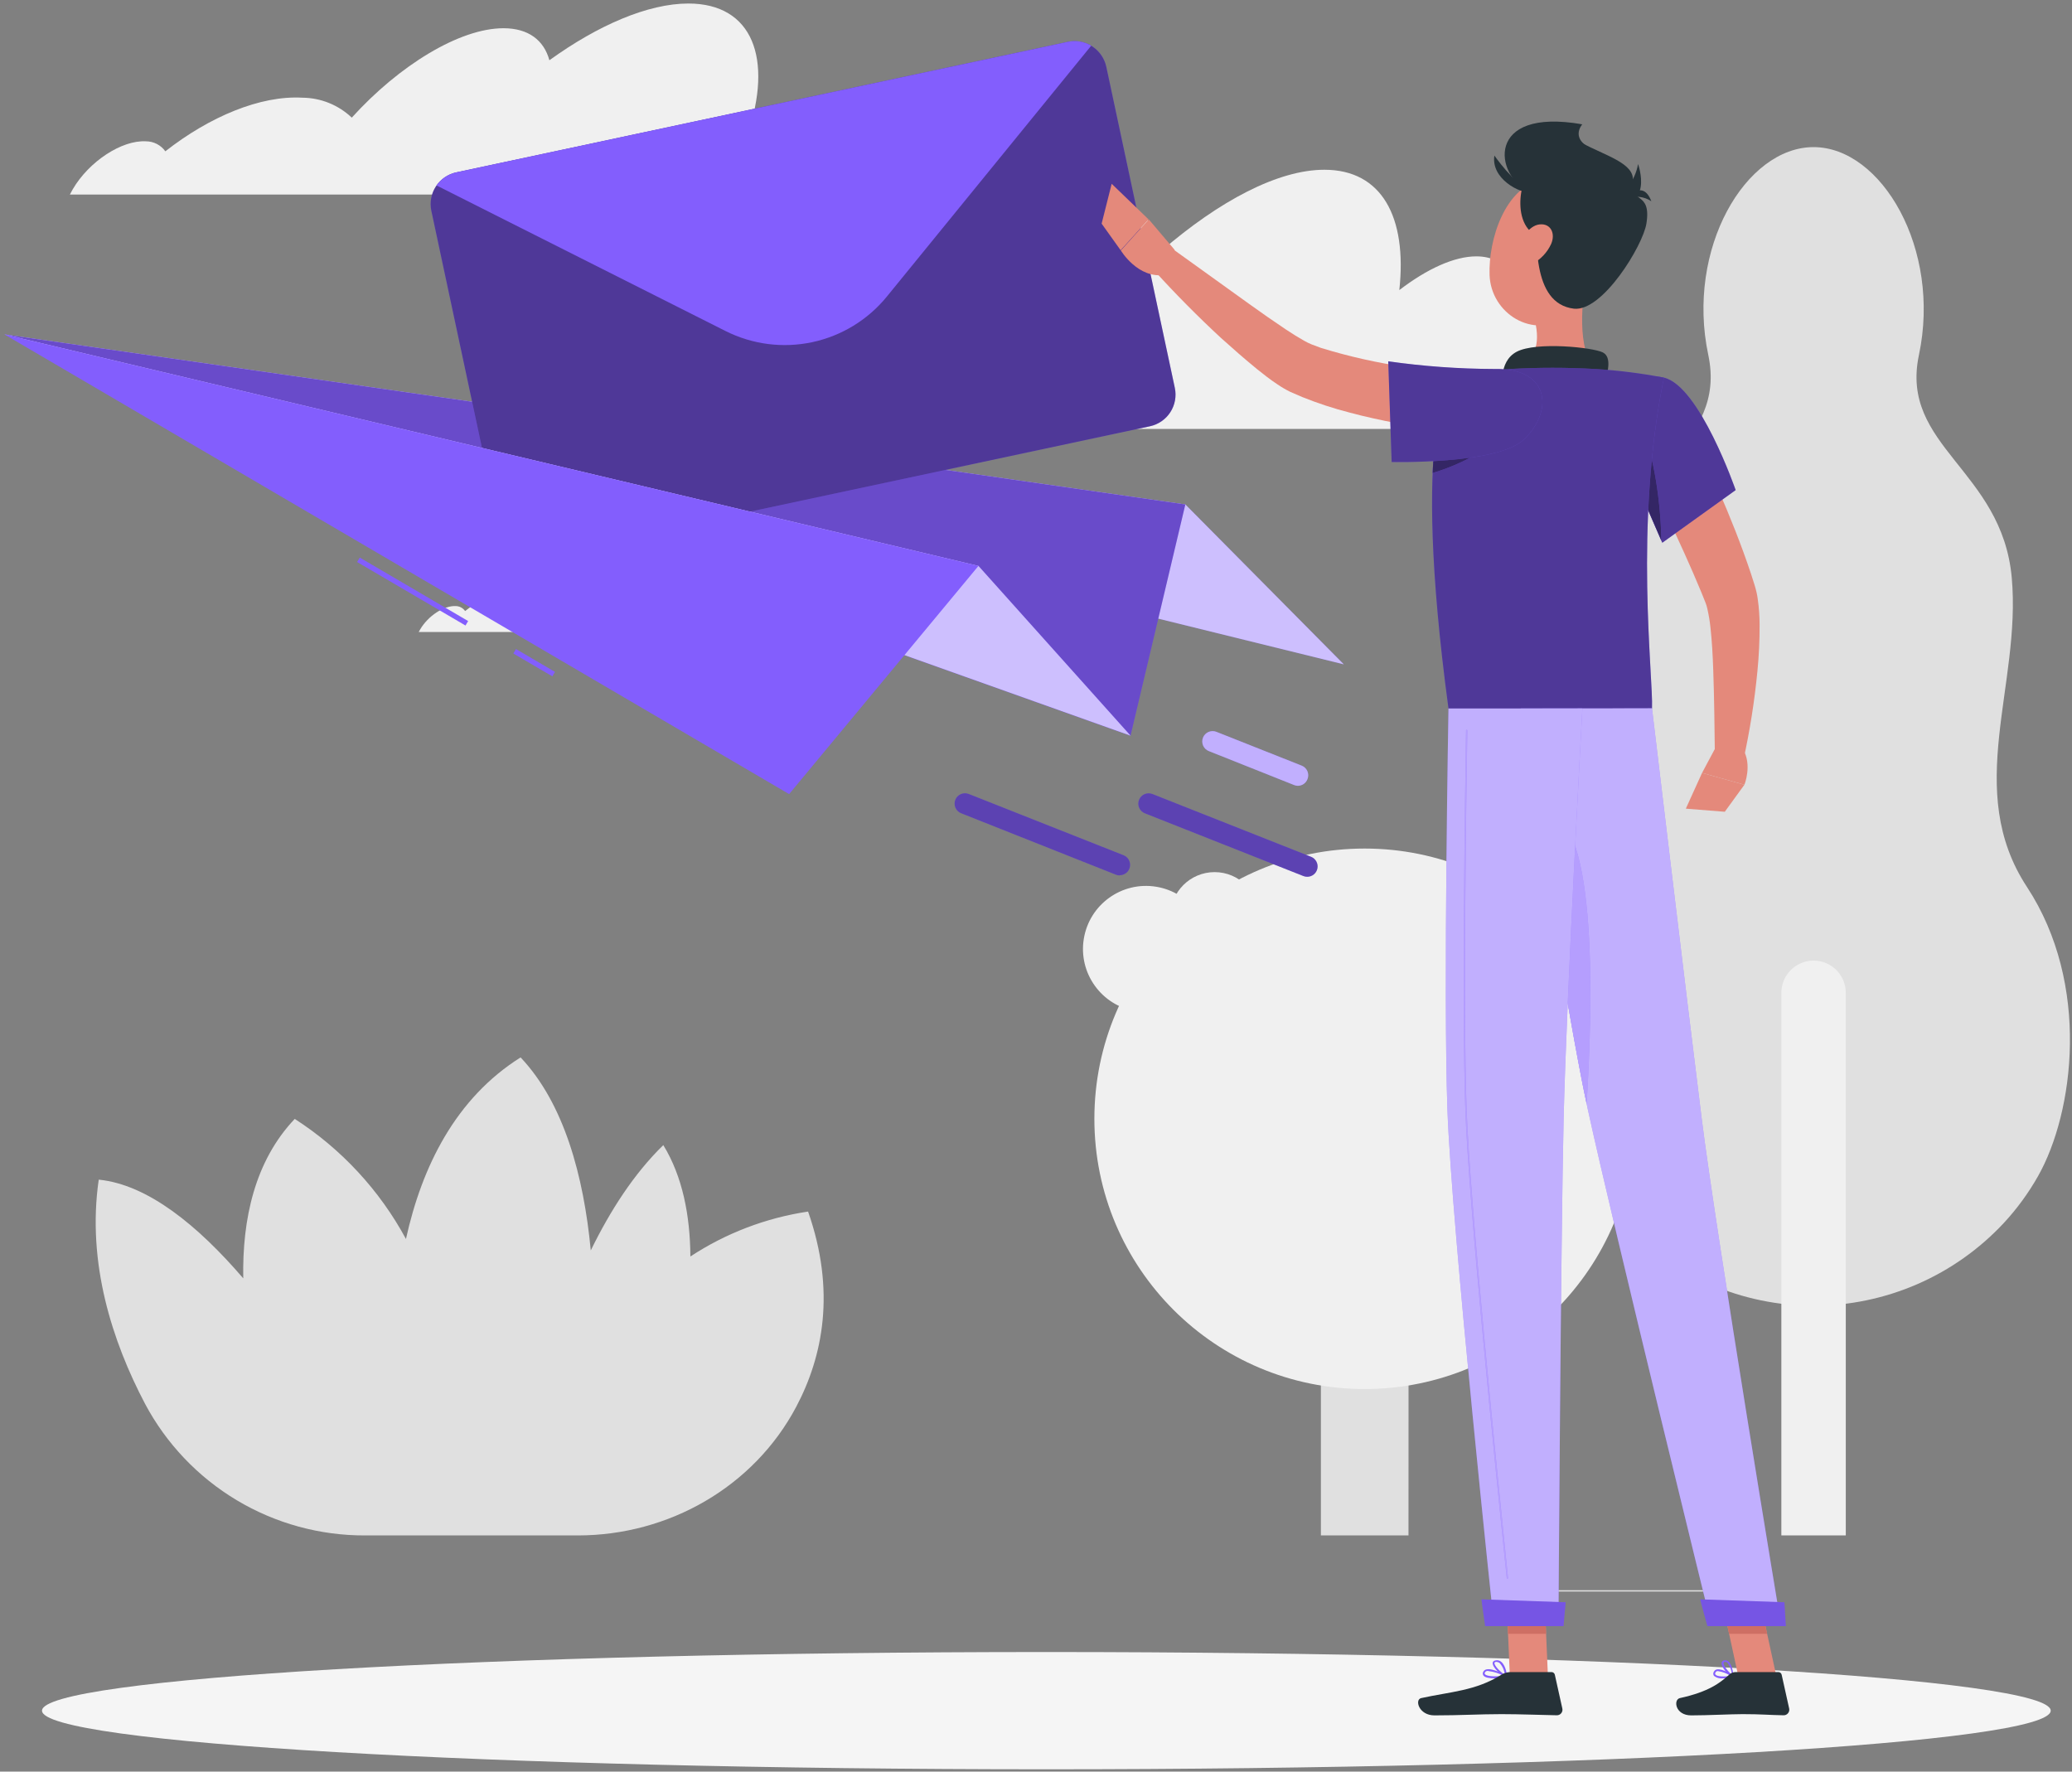 <svg width="400" height="342" viewBox="0 0 400 342" fill="none" xmlns="http://www.w3.org/2000/svg">
<rect x="0" y="0" width="400" height="342" fill="#808080" stroke="none"/>
<g clip-path="url(#clip0_25_1227)">
<path d="M329.66 306.99H295.26V307.24H329.66V306.99Z" fill="#E0E0E0"/>
<path d="M391.31 171.23C379.01 152.5 390.24 132.37 388.37 111.53C386.5 90.69 366.7 86.15 370.45 68.53C374.79 48.05 363.22 28.4 350.11 28.4C337 28.4 325.44 48 329.78 68.5C333.53 86.15 313.78 90.7 311.86 111.5C309.94 132.3 321.22 152.5 308.91 171.2C296.6 189.9 299.84 214.73 306.77 227.04C308.613 230.306 310.835 233.344 313.39 236.09C318.087 241.132 323.771 245.153 330.089 247.902C336.408 250.651 343.224 252.07 350.115 252.07C357.006 252.07 363.822 250.651 370.141 247.902C376.459 245.153 382.143 241.132 386.84 236.09C389.388 233.341 391.607 230.304 393.45 227.04C400.39 214.76 403.62 190 391.31 171.23Z" fill="#E0E0E0"/>
<path d="M350.11 185.44C350.927 185.44 351.736 185.601 352.49 185.914C353.245 186.226 353.931 186.684 354.508 187.262C355.086 187.839 355.544 188.525 355.857 189.28C356.169 190.034 356.33 190.843 356.33 191.66V296.4H343.89V191.66C343.89 190.843 344.051 190.034 344.364 189.28C344.676 188.525 345.134 187.839 345.712 187.262C346.289 186.684 346.975 186.226 347.73 185.914C348.484 185.601 349.293 185.44 350.11 185.44Z" fill="#F0F0F0"/>
<path d="M271.91 296.4H255V191.67C255.005 189.425 255.899 187.274 257.487 185.687C259.074 184.099 261.225 183.205 263.47 183.2C265.715 183.205 267.866 184.099 269.453 185.687C271.041 187.274 271.935 189.425 271.94 191.67L271.91 296.4Z" fill="#E0E0E0"/>
<path d="M263.44 268.15C292.253 268.15 315.61 244.793 315.61 215.98C315.61 187.167 292.253 163.81 263.44 163.81C234.627 163.81 211.27 187.167 211.27 215.98C211.27 244.793 234.627 268.15 263.44 268.15Z" fill="#F0F0F0"/>
<path d="M324.744 200.325C327.481 189.305 320.767 178.153 309.746 175.415C298.726 172.678 287.574 179.392 284.836 190.412C282.099 201.432 288.813 212.585 299.833 215.322C310.854 218.06 322.006 211.345 324.744 200.325Z" fill="#F0F0F0"/>
<path d="M233.251 185.149C234.332 178.516 229.83 172.262 223.196 171.181C216.562 170.101 210.308 174.603 209.228 181.237C208.147 187.871 212.649 194.125 219.283 195.205C225.917 196.285 232.171 191.783 233.251 185.149Z" fill="#F0F0F0"/>
<path d="M234.48 185.44C239.197 185.44 243.02 181.617 243.02 176.9C243.02 172.184 239.197 168.36 234.48 168.36C229.764 168.36 225.94 172.184 225.94 176.9C225.94 181.617 229.764 185.44 234.48 185.44Z" fill="#F0F0F0"/>
<path d="M156 233.89C147.888 235.098 140.135 238.057 133.28 242.56C133.22 234.64 131.77 227.13 128.05 221.06C122.39 226.57 117.8 233.71 114.05 241.39C112.68 227 108.89 213 100.5 204.13C87.93 212.04 81.45 225.22 78.37 239.18C73.282 229.767 65.896 221.793 56.9 216C49.21 224.1 46.75 235.3 46.96 246.78C38.22 236.6 28.52 228.66 19.06 227.73C16.73 243.82 21.69 259 28 271C32.097 278.699 38.217 285.134 45.701 289.612C53.185 294.09 61.749 296.44 70.47 296.41H111.56C129.07 296.41 145.49 287.07 153.7 271.6C158.89 261.8 161.37 249.19 156 233.89Z" fill="#E0E0E0"/>
<path d="M144.26 26.14C149.33 11.27 145.26 0.68 132.89 0.68C125.11 0.68 115.46 4.85 106.06 11.63C105 7.76 102.01 5.45 97.2 5.45C88.73 5.45 77.06 12.61 67.91 22.71C65.334 20.262 61.924 18.886 58.37 18.86C50.26 18.4 40.45 22.52 31.92 29.21C31.493 28.612 30.928 28.125 30.274 27.789C29.62 27.453 28.895 27.279 28.16 27.28C23.49 27.02 17.16 31.18 14.03 36.56C13.84 36.89 13.67 37.22 13.49 37.56H146.72C147.12 32.86 146.29 28.94 144.26 26.14Z" fill="#F0F0F0"/>
<path d="M144.67 116.43C147.15 109.17 145.18 104 139.12 104C135.31 104 130.6 106 126.01 109.35C125.763 108.417 125.191 107.602 124.398 107.052C123.604 106.503 122.641 106.254 121.68 106.35C117.55 106.35 111.85 109.85 107.37 114.79C106.114 113.59 104.447 112.918 102.71 112.91C98.71 112.68 93.96 114.69 89.79 117.96C89.588 117.671 89.32 117.433 89.01 117.267C88.699 117.1 88.353 117.008 88 117C85.72 116.87 82.63 118.9 81.1 121.53L80.83 122.01H145.91C146.182 120.061 145.742 118.08 144.67 116.43Z" fill="#F0F0F0"/>
<path d="M294.77 61.49C294.257 61.418 293.739 61.381 293.22 61.38C293.7 54.13 290.93 49.49 285 49.49C280.73 49.49 275.48 51.91 270.14 56C271.67 41.92 266.77 32.77 255.67 32.77C246.73 32.77 235.4 38.77 224.21 48.43C223.21 42.91 219.93 39.59 214.39 39.59C204.66 39.59 190.83 49.83 179.74 64.27C178.476 62.605 176.856 61.244 174.997 60.287C173.139 59.33 171.09 58.801 169 58.74C159.74 58.09 148.23 63.97 138 73.55C137.628 72.742 137.036 72.056 136.291 71.569C135.546 71.083 134.679 70.816 133.79 70.8C128.72 70.44 121.79 75.73 117.68 82.8H302.92C307.27 72.08 303.81 62.7 294.77 61.49Z" fill="#F0F0F0"/>
<path d="M202 341.56C309.082 341.56 395.89 336.492 395.89 330.24C395.89 323.988 309.082 318.92 202 318.92C94.917 318.92 8.11 323.988 8.11 330.24C8.11 336.492 94.917 341.56 202 341.56Z" fill="#F5F5F5"/>
<path d="M0.86 64.56L228.83 97.38L259.42 128.25L0.86 64.56Z" fill="#835EFD"/>
<path opacity="0.6" d="M0.86 64.56L228.83 97.38L259.42 128.25L0.86 64.56Z" fill="white"/>
<path d="M0.86 64.56L228.83 97.38L218.25 142.02L0.86 64.56Z" fill="#835EFD"/>
<path opacity="0.2" d="M0.86 64.56L228.83 97.38L218.25 142.02L0.86 64.56Z" fill="black"/>
<path d="M213.57 12.88L226.8 74.88C227.144 76.499 226.832 78.188 225.932 79.578C225.032 80.967 223.618 81.942 222 82.29L103.92 107.49C102.301 107.831 100.613 107.518 99.225 106.619C97.836 105.719 96.86 104.307 96.51 102.69L83.27 40.69C82.929 39.07 83.243 37.381 84.145 35.992C85.046 34.603 86.461 33.628 88.08 33.28L206.16 8.08C207.78 7.739 209.47 8.053 210.858 8.955C212.247 9.856 213.222 11.271 213.57 12.89V12.88Z" fill="#835EFD"/>
<path opacity="0.4" d="M213.57 12.88L226.8 74.88C227.144 76.499 226.832 78.188 225.932 79.578C225.032 80.967 223.618 81.942 222 82.29L103.92 107.49C102.301 107.831 100.613 107.518 99.225 106.619C97.836 105.719 96.86 104.307 96.51 102.69L83.27 40.69C82.929 39.07 83.243 37.381 84.145 35.992C85.046 34.603 86.461 33.628 88.08 33.28L206.16 8.08C207.78 7.739 209.47 8.053 210.858 8.955C212.247 9.856 213.222 11.271 213.57 12.89V12.88Z" fill="black"/>
<path d="M210.66 8.82L171.21 57.25C167.551 61.74 162.469 64.847 156.805 66.056C151.141 67.265 145.233 66.505 140.06 63.9L84.27 35.8C85.173 34.503 86.535 33.599 88.08 33.27L206.16 8.07C207.701 7.742 209.309 8.01 210.66 8.82Z" fill="#835EFD"/>
<path d="M0.86 64.56L188.89 109.25L218.25 142.02L0.86 64.56Z" fill="#835EFD"/>
<path opacity="0.6" d="M0.86 64.56L188.89 109.25L218.25 142.02L0.86 64.56Z" fill="white"/>
<path d="M69.449 107.635L68.943 108.498L89.868 120.755L90.373 119.892L69.449 107.635Z" fill="#835EFD"/>
<path d="M99.611 125.295L99.106 126.158L106.63 130.566L107.136 129.703L99.611 125.295Z" fill="#835EFD"/>
<path d="M0.86 64.56L188.89 109.25L152.34 153.3L0.86 64.56Z" fill="#835EFD"/>
<path d="M252.36 169.26C252.106 169.261 251.855 169.213 251.62 169.12L221 157C220.51 156.803 220.118 156.419 219.909 155.934C219.701 155.449 219.693 154.901 219.887 154.41C220.081 153.919 220.462 153.524 220.946 153.312C221.429 153.101 221.977 153.089 222.47 153.28L253.1 165.4C253.533 165.571 253.893 165.888 254.117 166.297C254.342 166.705 254.417 167.179 254.329 167.636C254.241 168.094 253.996 168.507 253.637 168.803C253.277 169.099 252.826 169.261 252.36 169.26Z" fill="#835EFD"/>
<path opacity="0.3" d="M252.36 169.26C252.106 169.261 251.855 169.213 251.62 169.12L221 157C220.51 156.803 220.118 156.419 219.909 155.934C219.701 155.449 219.693 154.901 219.887 154.41C220.081 153.919 220.462 153.524 220.946 153.312C221.429 153.101 221.977 153.089 222.47 153.28L253.1 165.4C253.533 165.571 253.893 165.888 254.117 166.297C254.342 166.705 254.417 167.179 254.329 167.636C254.241 168.094 253.996 168.507 253.637 168.803C253.277 169.099 252.826 169.261 252.36 169.26Z" fill="black"/>
<path d="M250.55 151.7C250.299 151.698 250.051 151.647 249.82 151.55L233.37 145C233.124 144.905 232.9 144.762 232.709 144.579C232.519 144.397 232.366 144.178 232.26 143.937C232.155 143.695 232.098 143.435 232.093 143.171C232.088 142.907 232.136 142.645 232.233 142.4C232.33 142.155 232.474 141.931 232.658 141.742C232.842 141.553 233.061 141.402 233.303 141.298C233.546 141.193 233.806 141.138 234.07 141.135C234.334 141.132 234.595 141.181 234.84 141.28L251.29 147.8C251.783 147.994 252.179 148.376 252.391 148.861C252.603 149.347 252.613 149.897 252.42 150.39C252.279 150.773 252.025 151.104 251.69 151.338C251.356 151.572 250.958 151.699 250.55 151.7Z" fill="#835EFD"/>
<path opacity="0.5" d="M250.55 151.7C250.299 151.698 250.051 151.647 249.82 151.55L233.37 145C233.124 144.905 232.9 144.762 232.709 144.579C232.519 144.397 232.366 144.178 232.26 143.937C232.155 143.695 232.098 143.435 232.093 143.171C232.088 142.907 232.136 142.645 232.233 142.4C232.33 142.155 232.474 141.931 232.658 141.742C232.842 141.553 233.061 141.402 233.303 141.298C233.546 141.193 233.806 141.138 234.07 141.135C234.334 141.132 234.595 141.181 234.84 141.28L251.29 147.8C251.783 147.994 252.179 148.376 252.391 148.861C252.603 149.347 252.613 149.897 252.42 150.39C252.279 150.773 252.025 151.104 251.69 151.338C251.356 151.572 250.958 151.699 250.55 151.7Z" fill="white"/>
<path d="M216.16 169C215.91 168.997 215.663 168.95 215.43 168.86L185.56 157C185.314 156.905 185.089 156.762 184.899 156.579C184.709 156.397 184.556 156.178 184.45 155.937C184.345 155.695 184.288 155.435 184.283 155.171C184.278 154.907 184.326 154.645 184.423 154.4C184.52 154.155 184.664 153.931 184.848 153.742C185.032 153.553 185.251 153.402 185.493 153.298C185.736 153.193 185.996 153.138 186.26 153.135C186.524 153.132 186.785 153.181 187.03 153.28L216.9 165.1C217.333 165.271 217.693 165.588 217.918 165.997C218.142 166.405 218.217 166.879 218.129 167.337C218.041 167.794 217.797 168.207 217.437 168.503C217.078 168.8 216.626 168.961 216.16 168.96V169Z" fill="#835EFD"/>
<path opacity="0.3" d="M216.16 169C215.91 168.997 215.663 168.95 215.43 168.86L185.56 157C185.314 156.905 185.089 156.762 184.899 156.579C184.709 156.397 184.556 156.178 184.45 155.937C184.345 155.695 184.288 155.435 184.283 155.171C184.278 154.907 184.326 154.645 184.423 154.4C184.52 154.155 184.664 153.931 184.848 153.742C185.032 153.553 185.251 153.402 185.493 153.298C185.736 153.193 185.996 153.138 186.26 153.135C186.524 153.132 186.785 153.181 187.03 153.28L216.9 165.1C217.333 165.271 217.693 165.588 217.918 165.997C218.142 166.405 218.217 166.879 218.129 167.337C218.041 167.794 217.797 168.207 217.437 168.503C217.078 168.8 216.626 168.961 216.16 168.96V169Z" fill="black"/>
<path d="M324.3 78.82C326.95 83.99 329.38 89.17 331.69 94.47C334 99.77 336.15 105.14 338.03 110.77L338.71 112.9C338.83 113.28 339 113.9 339.1 114.34C339.2 114.78 339.29 115.28 339.34 115.7C339.569 117.313 339.686 118.941 339.69 120.57C339.705 123.575 339.565 126.579 339.27 129.57C338.711 135.36 337.803 141.11 336.55 146.79L331.06 146.18C330.99 140.55 330.94 134.86 330.74 129.31C330.65 126.55 330.49 123.78 330.21 121.18C330.083 119.959 329.883 118.747 329.61 117.55C329.56 117.27 329.48 117.06 329.42 116.83C329.36 116.6 329.3 116.52 329.2 116.22L328.44 114.33C326.35 109.27 324 104.17 321.6 99.09L314.34 83.85L324.3 78.82Z" fill="#E4897B"/>
<path d="M331.14 144.42L328.58 149.21L336.76 151.49C336.76 151.49 338.32 147.64 336.46 144.6L331.14 144.42Z" fill="#E4897B"/>
<path d="M325.45 156.11L332.97 156.71L336.76 151.49L328.58 149.21L325.45 156.11Z" fill="#E4897B"/>
<path d="M306.41 52.43C305.36 57.81 304.31 67.65 308.07 71.24C308.07 71.24 306.6 76.69 296.61 76.69C285.61 76.69 291.37 71.24 291.37 71.24C297.37 69.81 297.2 65.36 296.16 61.19L306.41 52.43Z" fill="#E4897B"/>
<path d="M309.58 74.63C310.37 72 311.24 68.99 309.44 68.04C307.44 67.04 296.57 65.94 292.82 67.89C289.07 69.84 290.14 75.19 290.14 75.19L309.58 74.63Z" fill="#263238"/>
<path d="M332.64 324C332.329 324.041 332.014 324.02 331.712 323.938C331.409 323.855 331.127 323.713 330.88 323.52C330.793 323.399 330.746 323.254 330.746 323.105C330.746 322.956 330.793 322.811 330.88 322.69C330.937 322.586 331.016 322.496 331.111 322.426C331.206 322.355 331.314 322.305 331.43 322.28C332.51 322.04 334.53 323.42 334.62 323.48C334.646 323.502 334.666 323.53 334.678 323.561C334.69 323.592 334.694 323.627 334.69 323.66C334.684 323.692 334.669 323.722 334.646 323.746C334.622 323.769 334.592 323.784 334.56 323.79C333.929 323.926 333.286 323.997 332.64 324ZM331.72 322.6H331.51C331.442 322.614 331.378 322.643 331.323 322.684C331.268 322.726 331.222 322.779 331.19 322.84C331.03 323.12 331.13 323.24 331.19 323.28C331.5 323.7 333 323.7 334.1 323.52C333.383 323.047 332.57 322.739 331.72 322.62V322.6Z" fill="#835EFD"/>
<path d="M334.52 323.82H334.44C333.68 323.4 332.21 321.82 332.36 320.98C332.385 320.85 332.455 320.733 332.557 320.65C332.659 320.566 332.788 320.52 332.92 320.52C333.052 320.506 333.185 320.518 333.312 320.556C333.439 320.594 333.557 320.656 333.66 320.74C334.51 321.44 334.66 323.56 334.66 323.65C334.664 323.682 334.658 323.714 334.644 323.742C334.63 323.771 334.608 323.794 334.58 323.81C334.561 323.818 334.54 323.821 334.52 323.82ZM333.04 320.82H333C332.77 320.82 332.75 320.96 332.74 321C332.65 321.49 333.59 322.7 334.34 323.27C334.289 322.435 333.99 321.634 333.48 320.97C333.413 320.917 333.335 320.879 333.253 320.857C333.171 320.834 333.084 320.829 333 320.84L333.04 320.82Z" fill="#835EFD"/>
<path d="M288.53 324C287.59 324 286.68 323.87 286.37 323.45C286.292 323.339 286.25 323.206 286.25 323.07C286.25 322.934 286.292 322.801 286.37 322.69C286.431 322.587 286.511 322.498 286.608 322.428C286.704 322.357 286.814 322.307 286.93 322.28C288.14 321.95 290.72 323.41 290.83 323.47C290.859 323.489 290.882 323.516 290.897 323.548C290.911 323.58 290.915 323.616 290.91 323.65C290.904 323.685 290.887 323.717 290.862 323.743C290.837 323.768 290.805 323.784 290.77 323.79C290.031 323.929 289.281 323.999 288.53 324ZM287.36 322.58C287.25 322.564 287.139 322.564 287.03 322.58C286.96 322.594 286.893 322.622 286.834 322.664C286.776 322.705 286.726 322.758 286.69 322.82C286.56 323.04 286.61 323.14 286.69 323.2C287.02 323.66 288.88 323.69 290.26 323.5C289.361 323.015 288.376 322.709 287.36 322.6V322.58Z" fill="#835EFD"/>
<path d="M290.75 323.82H290.68C289.79 323.43 288.04 321.82 288.17 321.01C288.17 320.81 288.34 320.57 288.82 320.52C288.998 320.493 289.181 320.506 289.354 320.558C289.527 320.61 289.686 320.699 289.82 320.82C290.76 321.58 290.95 323.56 290.96 323.65C290.964 323.681 290.959 323.712 290.947 323.74C290.935 323.768 290.915 323.792 290.89 323.81C290.869 323.822 290.845 323.828 290.821 323.83C290.797 323.832 290.773 323.828 290.75 323.82ZM288.96 320.82H288.85C288.54 320.82 288.52 320.98 288.51 321.02C288.43 321.52 289.63 322.77 290.51 323.31C290.424 322.47 290.073 321.679 289.51 321.05C289.367 320.927 289.188 320.853 289 320.84L288.96 320.82Z" fill="#835EFD"/>
<path d="M298.83 323.64H291.48L290.75 306.63H298.1L298.83 323.64Z" fill="#E4897B"/>
<path d="M342.94 323.64H335.59L331.9 306.63H339.24L342.94 323.64Z" fill="#E4897B"/>
<path d="M335.07 322.79H343.32C343.467 322.791 343.61 322.842 343.724 322.935C343.839 323.027 343.918 323.156 343.95 323.3L345.4 329.83C345.433 329.989 345.43 330.153 345.391 330.311C345.351 330.469 345.277 330.615 345.173 330.74C345.07 330.865 344.939 330.965 344.791 331.033C344.643 331.1 344.482 331.133 344.32 331.13C341.44 331.08 340.04 330.91 336.41 330.91C334.18 330.91 329.58 331.15 326.49 331.15C323.4 331.15 323.01 328.15 324.27 327.82C329.93 326.58 332.06 324.87 333.87 323.25C334.199 322.953 334.627 322.789 335.07 322.79Z" fill="#263238"/>
<path d="M291.53 322.79H299.53C299.677 322.791 299.82 322.842 299.934 322.935C300.049 323.027 300.128 323.156 300.16 323.3L301.61 329.83C301.645 329.988 301.643 330.151 301.606 330.308C301.568 330.465 301.496 330.611 301.394 330.736C301.292 330.861 301.163 330.962 301.017 331.03C300.871 331.098 300.711 331.132 300.55 331.13C297.66 331.08 293.48 330.91 289.84 330.91C285.59 330.91 281.91 331.15 276.92 331.15C273.92 331.15 273.07 328.15 274.33 327.82C280.08 326.56 284.77 326.43 289.74 323.37C290.269 323.01 290.89 322.809 291.53 322.79Z" fill="#263238"/>
<path d="M288 84.14C281.857 83.664 275.744 82.853 269.69 81.71C266.69 81.13 263.63 80.48 260.59 79.66C257.474 78.863 254.414 77.86 251.43 76.66C250.66 76.34 249.88 75.99 249.11 75.66C248.243 75.233 247.408 74.745 246.61 74.2C245.17 73.25 243.93 72.26 242.7 71.28C240.25 69.28 237.98 67.28 235.7 65.23C231.23 61.09 226.99 56.81 222.9 52.31L226.58 48.2L241.09 58.63C243.48 60.35 245.9 62.04 248.28 63.63C249.46 64.42 250.67 65.16 251.78 65.79C252.244 66.055 252.725 66.289 253.22 66.49C253.81 66.72 254.41 66.95 255.04 67.17C260.445 68.834 265.972 70.071 271.57 70.87C277.28 71.77 283.18 72.51 288.88 73.11L288 84.14Z" fill="#E4897B"/>
<path d="M321.22 72.9C328.11 74.48 335.07 94.61 335.07 94.61L320.9 104.78C320.9 104.78 316.9 95.4 313.04 87.2C309 78.61 314.18 71.29 321.22 72.9Z" fill="#835EFD"/>
<path opacity="0.4" d="M321.22 72.9C328.11 74.48 335.07 94.61 335.07 94.61L320.9 104.78C320.9 104.78 316.9 95.4 313.04 87.2C309 78.61 314.18 71.29 321.22 72.9Z" fill="black"/>
<path d="M317.25 83.9L314.44 90.19C317.35 96.47 320.01 102.69 320.72 104.35C320.62 96.92 319.21 87.7 317.25 83.9Z" fill="#835EFD"/>
<path opacity="0.6" d="M317.25 83.9L314.44 90.19C317.35 96.47 320.01 102.69 320.72 104.35C320.62 96.92 319.21 87.7 317.25 83.9Z" fill="black"/>
<path d="M280.07 73.28C280.07 73.28 272.25 82.11 279.63 136.78H318.92C319.2 130.78 315.41 101.32 321.22 72.9C316.877 72.064 312.485 71.509 308.07 71.24C302.508 70.92 296.932 70.92 291.37 71.24C287.556 71.624 283.778 72.306 280.07 73.28Z" fill="#835EFD"/>
<path opacity="0.4" d="M280.07 73.28C280.07 73.28 272.25 82.11 279.63 136.78H318.92C319.2 130.78 315.41 101.32 321.22 72.9C316.877 72.064 312.485 71.509 308.07 71.24C302.508 70.92 296.932 70.92 291.37 71.24C287.556 71.624 283.778 72.306 280.07 73.28Z" fill="black"/>
<path d="M277.16 83.9C276.9 85.97 276.7 88.42 276.57 91.31C280.45 90.145 284.137 88.413 287.51 86.17L277.16 83.9Z" fill="#835EFD"/>
<path opacity="0.6" d="M277.16 83.9C276.9 85.97 276.7 88.42 276.57 91.31C280.45 90.145 284.137 88.413 287.51 86.17L277.16 83.9Z" fill="black"/>
<path d="M294 85C288.74 89.66 268.66 89.19 268.66 89.19L268 69.75C274.781 70.716 281.621 71.21 288.47 71.23C299.66 71 299.74 79.86 294 85Z" fill="#835EFD"/>
<path opacity="0.4" d="M294 85C288.74 89.66 268.66 89.19 268.66 89.19L268 69.75C274.781 70.716 281.621 71.21 288.47 71.23C299.66 71 299.74 79.86 294 85Z" fill="black"/>
<path d="M226.77 48.24L221.77 42.35L216.38 48.35C216.38 48.35 219.7 53.93 224.97 53.05L226.77 48.24Z" fill="#E4897B"/>
<path d="M214.61 35.48L212.67 43.17L216.34 48.31L221.73 42.35L214.61 35.48Z" fill="#E4897B"/>
<path d="M290.75 306.64L291.13 315.4H298.48L298.1 306.64H290.75Z" fill="#CE6F64"/>
<path d="M339.25 306.64H331.9L333.8 315.4H341.15L339.25 306.64Z" fill="#CE6F64"/>
<path d="M295.17 37C288.58 34 286.5 20.67 305.46 24C305.46 24 302.6 27.16 308.4 29.16C314.2 31.16 309.35 43.51 295.17 37Z" fill="#263238"/>
<path d="M309.49 47C307.6 54 306.86 58.26 302.49 61.19C295.95 65.59 287.82 60.54 287.56 53.07C287.33 46.36 290.46 35.97 298.01 34.55C299.677 34.223 301.399 34.329 303.013 34.857C304.627 35.385 306.079 36.318 307.23 37.566C308.381 38.815 309.194 40.337 309.589 41.989C309.985 43.64 309.951 45.365 309.49 47Z" fill="#E4897B"/>
<path d="M305.2 27.5C309.69 30 315.77 31.5 315.2 35.06C314.45 39.41 318.87 36.69 317.84 43.16C317.17 47.39 309.37 60.21 303.84 59.59C295.58 58.59 296.63 46.03 296.6 39.41C296.58 35.5 296.4 22.57 305.2 27.5Z" fill="#263238"/>
<path d="M295.61 33.11C293.61 33.58 290.96 45.11 298.71 46.17C307.62 47.38 295.61 33.11 295.61 33.11Z" fill="#263238"/>
<path d="M295.81 37.2C293.36 37.42 287.81 34.47 288.49 30.03C288.49 30 292 35.22 295.81 37.2Z" fill="#263238"/>
<path d="M299.45 47.09C298.698 48.739 297.422 50.092 295.82 50.94C293.71 52.04 292.52 50.44 293 48.32C293.43 46.42 295.05 43.55 297.22 43.32C299.39 43.09 300.32 45.09 299.45 47.09Z" fill="#E4897B"/>
<path d="M310.45 39C311.944 38.352 313.254 37.343 314.263 36.063C315.272 34.784 315.948 33.275 316.23 31.67C316.23 31.67 319.53 40.84 310.45 39Z" fill="#263238"/>
<path d="M318.79 38.85C318.094 38.383 317.293 38.095 316.459 38.013C315.625 37.931 314.783 38.057 314.01 38.38C314.01 38.38 317.09 34.39 318.79 38.85Z" fill="#263238"/>
<path d="M293.57 136.78C293.57 136.78 301.91 192.92 306.48 213.95C311.48 236.95 330.38 313.71 330.38 313.71H343.83C343.83 313.71 331.38 238.84 328.52 216C325.42 191.25 318.92 136.74 318.92 136.74L293.57 136.78Z" fill="#835EFD"/>
<path opacity="0.5" d="M293.57 136.78C293.57 136.78 301.91 192.92 306.48 213.95C311.48 236.95 330.38 313.71 330.38 313.71H343.83C343.83 313.71 331.38 238.84 328.52 216C325.42 191.25 318.92 136.74 318.92 136.74L293.57 136.78Z" fill="white"/>
<path d="M328.23 308.75C328.17 308.75 329.62 313.92 329.62 313.92H344.76L344.48 309.31L328.23 308.75Z" fill="#835EFD"/>
<path opacity="0.1" d="M328.23 308.75C328.17 308.75 329.62 313.92 329.62 313.92H344.76L344.48 309.31L328.23 308.75Z" fill="black"/>
<path d="M298.84 156.78C308.48 158.67 307.46 194.62 306.3 213.11C303.52 200.04 299.45 174.89 296.67 157.04C297.342 156.709 298.108 156.617 298.84 156.78Z" fill="#835EFD"/>
<path opacity="0.4" d="M298.84 156.78C308.48 158.67 307.46 194.62 306.3 213.11C303.52 200.04 299.45 174.89 296.67 157.04C297.342 156.709 298.108 156.617 298.84 156.78Z" fill="white"/>
<path d="M279.63 136.78C279.63 136.78 278.63 191.7 279.42 214.11C280.25 237.41 288.42 313.71 288.42 313.71H300.86C300.86 313.71 301.32 238.77 301.86 215.89C302.47 190.94 305.48 136.78 305.48 136.78H279.63Z" fill="#835EFD"/>
<path opacity="0.5" d="M279.63 136.78C279.63 136.78 278.63 191.7 279.42 214.11C280.25 237.41 288.42 313.71 288.42 313.71H300.86C300.86 313.71 301.32 238.77 301.86 215.89C302.47 190.94 305.48 136.78 305.48 136.78H279.63Z" fill="white"/>
<path d="M291 304.77C290.97 304.77 290.941 304.759 290.919 304.738C290.896 304.718 290.883 304.69 290.88 304.66C288.68 283.54 283.51 232.44 282.88 214.11C282.21 195.4 282.82 153.42 283.02 141C283.02 140.968 283.033 140.938 283.055 140.915C283.078 140.893 283.108 140.88 283.14 140.88C283.173 140.88 283.205 140.892 283.229 140.914C283.253 140.937 283.268 140.967 283.27 141C283.07 153.42 282.46 195.4 283.13 214.1C283.78 232.43 288.95 283.51 291.13 304.63C291.131 304.664 291.119 304.697 291.096 304.723C291.074 304.748 291.044 304.765 291.01 304.77H291Z" fill="#835EFD"/>
<path opacity="0.4" d="M291 304.77C290.97 304.77 290.941 304.759 290.919 304.738C290.896 304.718 290.883 304.69 290.88 304.66C288.68 283.54 283.51 232.44 282.88 214.11C282.21 195.4 282.82 153.42 283.02 141C283.02 140.968 283.033 140.938 283.055 140.915C283.078 140.893 283.108 140.88 283.14 140.88C283.173 140.88 283.205 140.892 283.229 140.914C283.253 140.937 283.268 140.967 283.27 141C283.07 153.42 282.46 195.4 283.13 214.1C283.78 232.43 288.95 283.51 291.13 304.63C291.131 304.664 291.119 304.697 291.096 304.723C291.074 304.748 291.044 304.765 291.01 304.77H291Z" fill="white"/>
<path d="M286 308.75C285.95 308.75 286.71 313.92 286.71 313.92H301.84L302.25 309.31L286 308.75Z" fill="#835EFD"/>
<path opacity="0.1" d="M286 308.75C285.95 308.75 286.71 313.92 286.71 313.92H301.84L302.25 309.31L286 308.75Z" fill="black"/>
</g>
<defs>
<clipPath id="clip0_25_1227">
<rect width="400" height="342" fill="white"/>
</clipPath>
</defs>
</svg>
